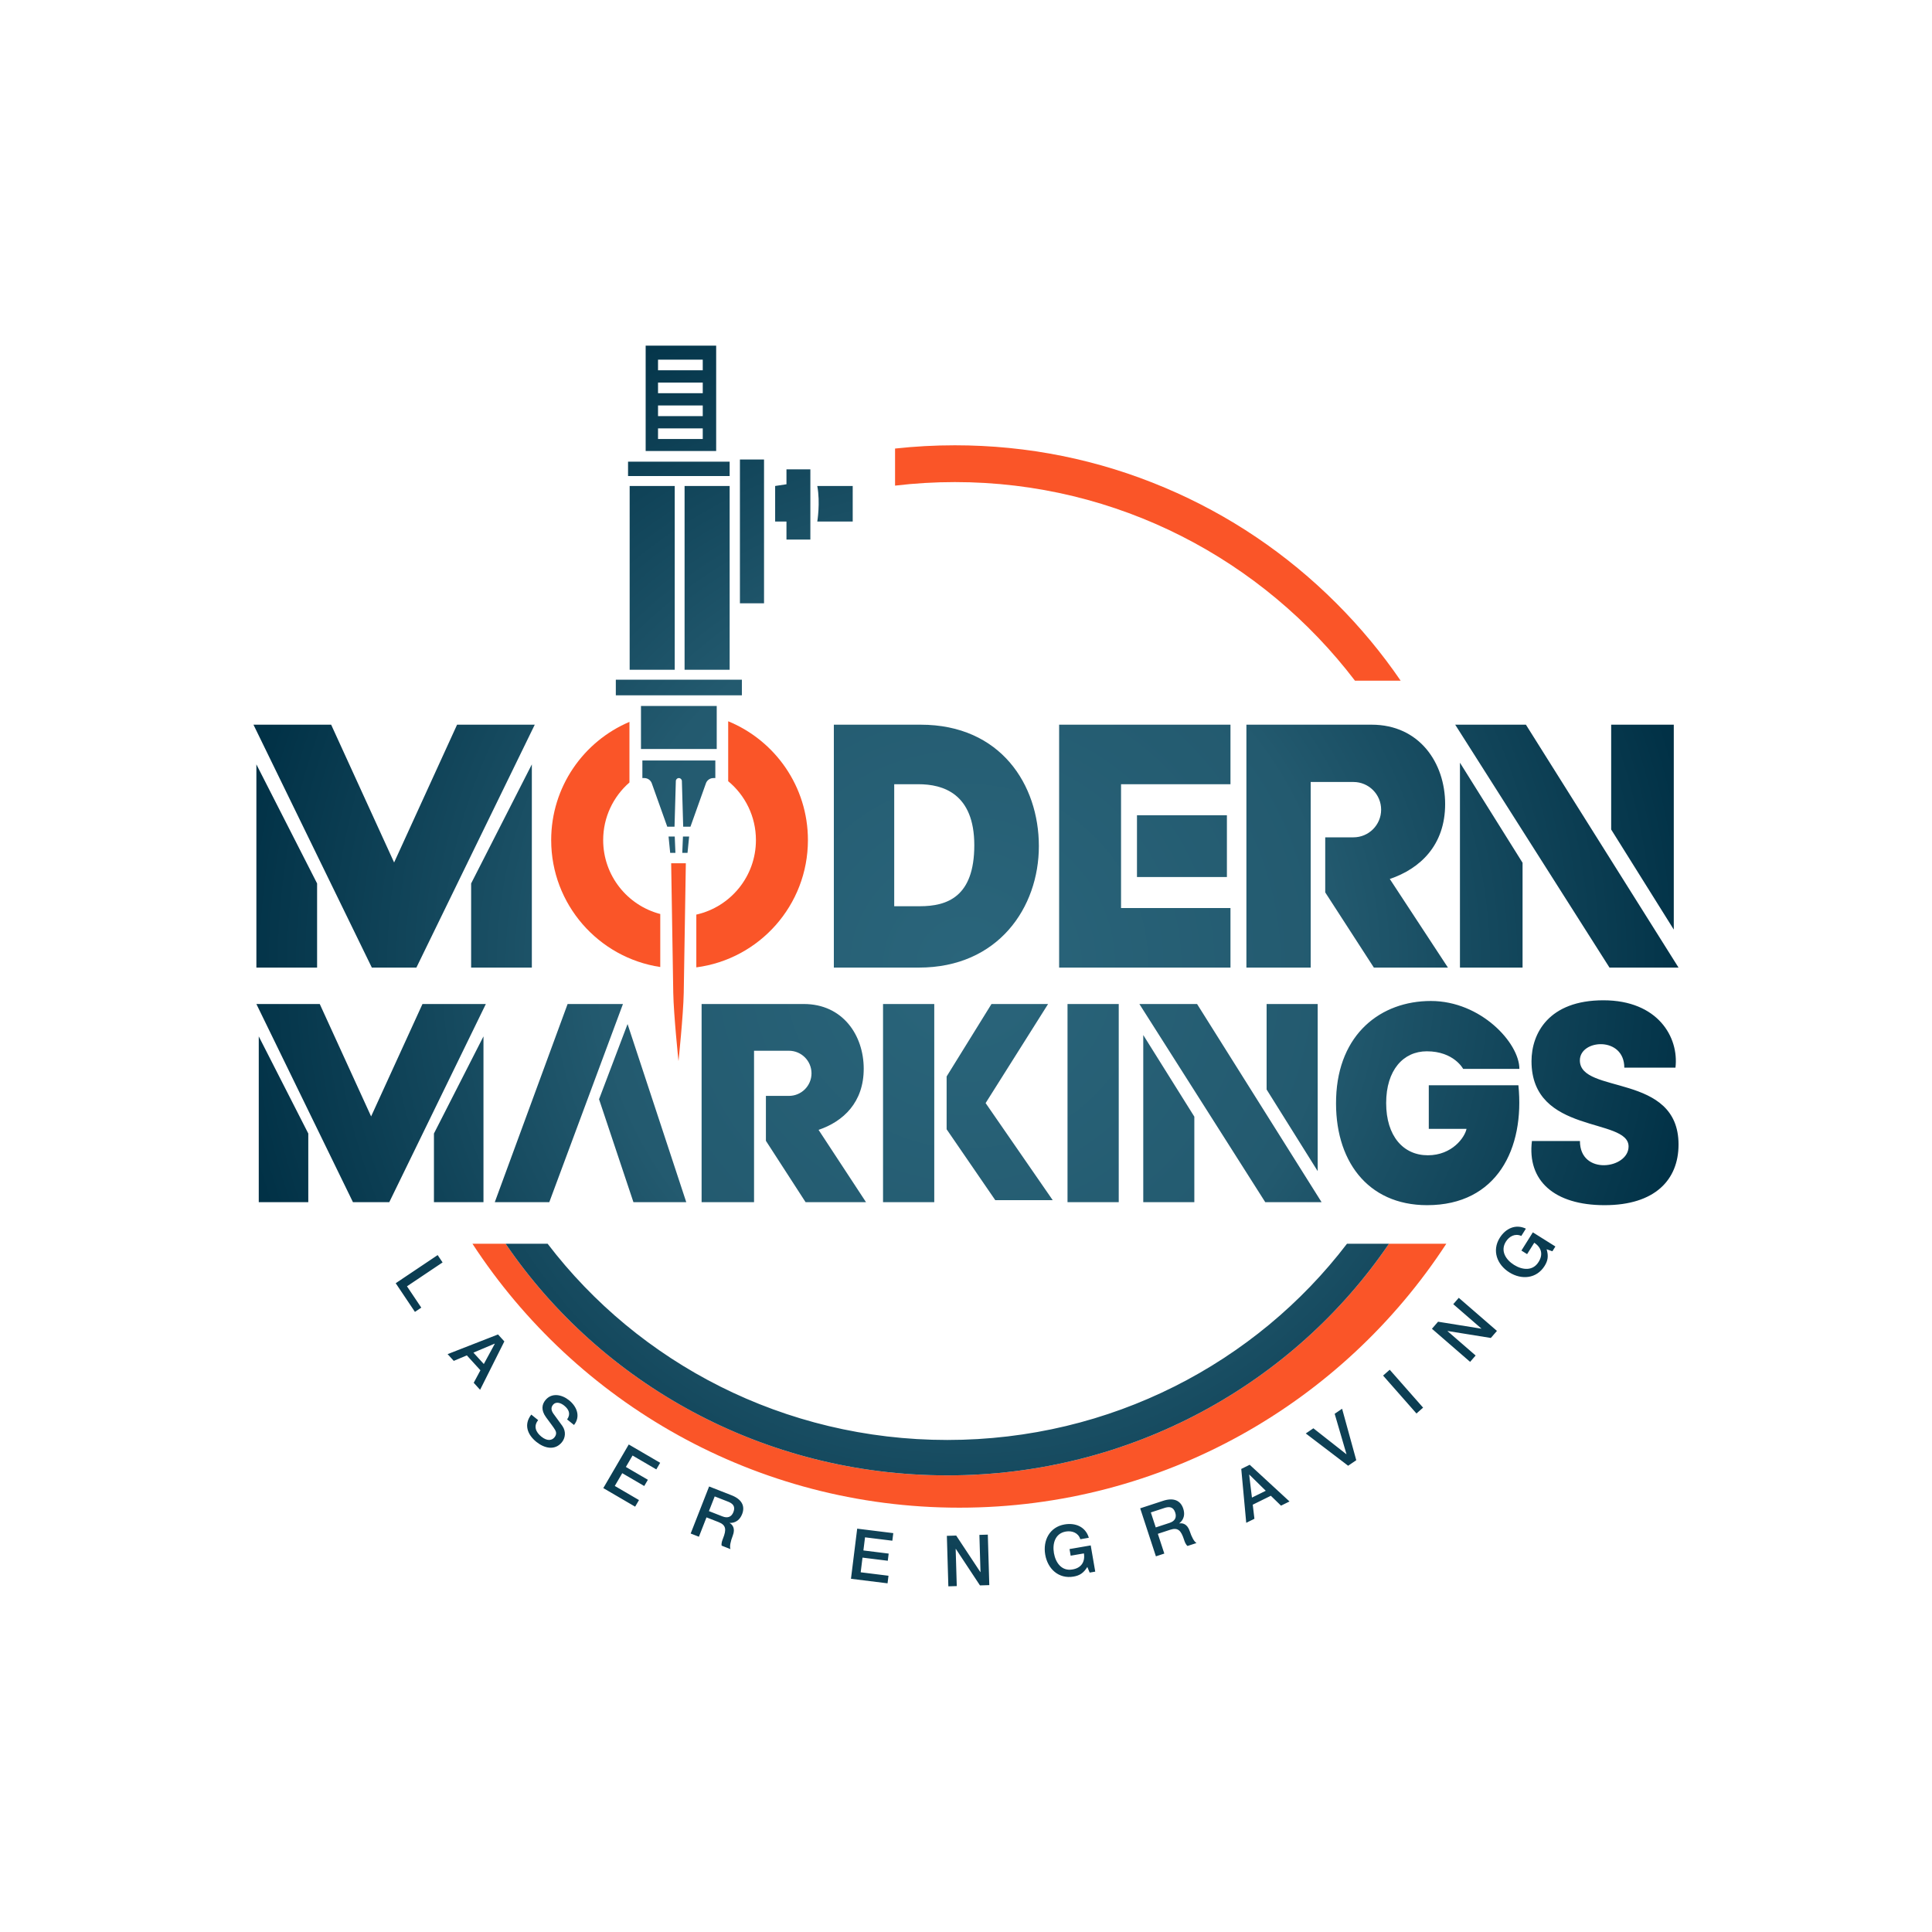 <svg viewBox="0 0 2048 2048" xmlns:xlink="http://www.w3.org/1999/xlink" version="1.1" xmlns="http://www.w3.org/2000/svg" id="Layer_1">
  
  <defs>
    <style>
      .st0 {
        fill: #fa5528;
      }

      .st1 {
        fill: url(#radial-gradient);
      }
    </style>
    <radialGradient gradientUnits="userSpaceOnUse" r="782.583" fy="1024" fx="1024" cy="1024" cx="1024" id="radial-gradient">
      <stop stop-color="#2a657b" offset="0"></stop>
      <stop stop-color="#235a6f" offset=".494"></stop>
      <stop stop-color="#013146" offset="1"></stop>
    </radialGradient>
  </defs>
  <g>
    <path d="M1436.301,721.532h48.44c-19.973-29.203-42.697-56.588-68.06-81.952-52.53-52.531-113.707-93.775-181.829-122.589-70.539-29.835-145.458-44.963-222.676-44.963-21.316,0-42.457,1.159-63.379,3.456v39.3c20.788-2.474,41.936-3.756,63.379-3.756,172.804,0,326.661,82.656,424.126,210.504Z" class="st0"></path>
    <path d="M1472.375,1318.421c-100.817,148.026-272.87,245.544-468.187,245.544s-367.37-97.518-468.187-245.544h-35.19c109.909,168.442,300.031,279.778,516.163,279.778s406.254-111.336,516.163-279.778h-60.761Z" class="st0"></path>
    <g>
      <path d="M639.389,890.532c0-24.386,10.796-46.236,27.852-61.079v-64.238c-48.761,20.692-82.963,69.01-82.963,125.317,0,68.203,50.178,124.683,115.63,134.545v-56.191c-34.815-9.059-60.519-40.703-60.519-78.354Z" class="st0"></path>
      <path d="M771.907,764.575v63.53c17.961,14.85,29.407,37.301,29.407,62.427,0,38.604-27.027,70.876-63.185,78.981v55.937c66.751-8.71,118.296-65.793,118.296-134.918,0-56.903-34.932-105.639-84.519-125.957Z" class="st0"></path>
      <path d="M711.463,915.087s1.778,113.778,2.222,137.333c.444,23.556,5.556,72.444,5.556,72.444,0,0,5.111-48.889,5.556-72.444s2.222-137.333,2.222-137.333h-15.556Z" class="st0"></path>
    </g>
  </g>
  <path d="M860.227,1137.767c0-13.215-10.713-23.929-23.929-23.929h-36.98v160.49h-55.591v-210.039h108.283c41.331,0,63.568,33.113,63.568,68.643s-21.511,55.833-47.857,64.776l50.274,76.62h-64.051l-42.056-65.018v-47.615h24.412c13.215,0,23.929-10.713,23.929-23.929ZM499.419,936.495v89.185h64.36v-215.407l-64.36,126.222ZM582.278,1274.329l78.074-210.039h-58.667l-77.185,210.039h57.778ZM1188.352,1025.68h116v-63.111h-116v-131.259h116v-63.111h-181.63v257.482h65.63ZM336.136,1025.68v-89.185l-64.36-126.222v215.407h64.36ZM274.298,1274.329h52.501v-72.752l-52.501-102.965v175.718ZM447.844,1064.29l-54.446,119.159-54.446-119.159h-67.176l102.359,210.039h38.525l102.359-210.039h-67.176ZM1674.722,1124.05c0-22.519,47.111-25.778,47.111,7.704h54.222c3.852-32.296-18.667-71.407-76.444-71.407s-76.148,34.963-76.148,64.593c0,78.222,102.889,59.259,102.889,90.37,0,23.778-51.556,31.111-51.556-5.778h-50.889c-5.185,41.926,23.556,68,77.037,68s78.37-26.963,78.37-64.296c0-76.444-104.593-52.741-104.593-89.185ZM635.019,1165.236l36.444,109.094h56l-62.222-188.797-30.222,79.704ZM1613.981,1025.68v-111.111l-66.37-106.074v217.185h66.37ZM1389.389,828.939h45.333c16.2,0,29.333,13.133,29.333,29.333v0c0,16.2-13.133,29.333-29.333,29.333h-29.926v58.37l51.556,79.704h78.519l-61.63-93.926c32.296-10.963,58.667-35.852,58.667-79.407s-27.259-84.148-77.926-84.148h-132.741v257.482h68.148v-196.741ZM1774.278,768.198h-66.37v111.111l66.37,106.074v-217.185ZM417.778,1025.68h23.613l125.479-257.482h-82.349l-66.743,146.074-66.743-146.074h-82.349l125.479,257.482h23.613ZM1131.611,1274.329h54.296v-210.039h-54.296v210.039ZM512.498,1274.329v-175.718l-52.501,102.965v72.752h52.501ZM1400.912,1274.329l-131.969-210.039h-61.151l133.42,210.039h59.7ZM1266.042,1274.329v-90.638l-54.141-86.529v177.168h54.141ZM1342.662,1064.29v90.638l54.141,86.529v-177.168h-54.141ZM1300.574,929.68v-65.482h-95.333v65.482h95.333ZM1051.019,1064.29l-47.556,76.797v56l51.556,75.111h60.889l-71.111-102.889,66.222-105.02h-60ZM1609.574,1150.421h-95v46.222h40c-1.778,8.889-15.111,28-41.037,28-25.926,0-44.148-20.296-44.148-55.333,0-35.037,18.222-54.889,43.111-54.889,28.741,0,38.519,18.667,38.519,18.667h59.594c0-27.556-40.927-72-93.816-72-52.889,0-98.148,34.705-100.444,102.667-2.222,65.778,32.889,113.778,96.444,113.778,74.222,0,103.556-60.148,96.778-127.111ZM883.907,768.198h92c84.889,0,125.333,63.704,125.333,128.741,0,65.037-43.111,128.741-127.111,128.741h-90.222v-257.482ZM947.907,960.643h27.111c28.889,0,57.778-9.778,57.778-64.667,0-54.889-33.333-64.667-59.111-64.667h-25.778v129.333ZM1779.315,1025.68l-161.778-257.482h-74.963l163.556,257.482h73.185ZM1004.188,1563.965c195.317,0,367.37-97.518,468.187-245.544h-44.512c-96.413,126.268-250.298,208-423.676,208s-327.262-81.732-423.676-208h-44.512c100.817,148.026,272.87,245.544,468.187,245.544ZM936.056,1274.329h54.296v-210.039h-54.296v210.039ZM463.942,1330.44l-44.473,29.818,20.381,30.396,6.727-4.511-15.16-22.61,37.745-25.309-5.22-7.785ZM527.916,1414.572l6.715,7.374-25.707,51.3-6.766-7.43,7.097-13.259-14.39-15.803-13.863,5.827-6.514-7.152,53.426-20.857ZM524.479,1424.496l-.151-.166-22.477,9.513,11.007,12.088,11.621-21.435ZM603.216,1484.326c-7.527-6.078-18.386-8.389-25.124-.045-3.487,4.318-4.873,10.332.69,18.007,4.446,6.192,7.626,10.014,9.648,13.479,1.174,2.008,1.888,4.705-.704,7.915-2.544,3.15-7.481,4.37-13.899-.813-5.835-4.712-8.535-11.037-3.352-17.456l-7.293-5.89c-8.165,10.469-4.139,21.24,5.373,28.92,8.286,6.691,19.587,9.648,27.126.312,3.487-4.318,4.63-11.106.465-17.17-1.641-2.385-8.928-12.223-9.429-12.916-2.316-3.22-2.98-6.455-.625-9.373,3.393-4.201,8.642-1.986,12.026.746,5.018,4.053,7.033,8.958,3.049,14.608l7.293,5.89c7.021-8.693,3.45-19.193-5.245-26.214ZM639.527,1577.44l33.747,19.692,4.082-6.996-25.65-14.967,7.899-13.538,23.318,13.606,3.855-6.606-23.318-13.606,7.068-12.113,25.197,14.703,4.082-6.995-33.293-19.428-26.986,46.248ZM786.692,1604.99c-3.749,9.567-11.341,9.413-13.166,9.343l-.055.14c2.839,1.595,6.363,5.554,3.272,13.445-2.271,5.797-3.512,11.433-2.42,14.197l-9.358-3.666c-.479-2.686.588-5.409,1.546-7.854,3.584-9.148,3.285-13.938-4.747-17.085l-12.851-5.033-8.043,20.532-8.73-3.42,19.535-49.865,23.815,9.329c10.895,4.269,14.512,11.485,11.202,19.937ZM771.792,1591.823l-14.178-5.554-6.101,15.574,14.317,5.608c5.517,2.161,9.587.614,11.639-4.624,2.49-6.355-1.138-9.227-5.678-11.005ZM902.065,1673.577l38.779,4.811.997-8.039-29.475-3.656,1.929-15.556,26.796,3.323.941-7.592-26.795-3.324,1.726-13.918,28.954,3.591.997-8.039-38.258-4.745-6.591,53.145ZM1038.197,1627.035l1.164,39.433-.149.005-25.603-38.712-9.896.292,1.58,53.526,8.921-.263-1.162-39.357.225-.007,25.525,38.638,9.896-.292-1.579-53.525-8.922.263ZM1133.744,1642.078l1.21,7.021,14.044-2.421c1.394,8.97-2.799,15.553-12.285,17.036-11.309,1.949-17.76-7.214-19.505-17.34-1.746-10.126,1.265-20.92,12.573-22.869,6.652-1.147,13.325,1.355,15.409,8.151l9.018-1.555c-3.455-11.658-14.195-16.124-25.727-14.137-15.817,2.727-23.112,16.923-20.513,32.002,2.599,15.078,14.226,26.013,30.043,23.286,6.431-1.108,10.621-3.733,14.605-10.205l2.475,5.967,5.913-1.02-4.791-27.791-22.47,3.873ZM1268.361,1635.671l-9.551,3.128c-2.077-1.766-2.988-4.546-3.805-7.04-3.059-9.337-6.337-12.841-14.533-10.155l-13.115,4.295,6.864,20.955-8.909,2.918-16.669-50.89,24.304-7.961c11.119-3.642,18.502-.378,21.327,8.246,3.198,9.765-2.756,14.478-4.208,15.584l.046.143c3.205-.576,8.442.234,11.081,8.288,1.938,5.916,4.567,11.053,7.168,12.489ZM1245.785,1603.368c-2.125-6.485-6.75-6.391-11.383-4.874l-14.469,4.739,5.206,15.895,14.611-4.786c5.631-1.844,7.785-5.628,6.034-10.974ZM1324.739,1552.714l42.193,38.898-9.014,4.446-10.778-10.488-19.17,9.459,1.767,14.936-8.677,4.281-5.267-57.118,8.945-4.414ZM1341.767,1580.276l-17.386-17.098-.201.1,2.925,24.233,14.662-7.235ZM1414.802,1498.675l12.509,42.754-.124.085-34.952-27.471-8.06,5.488,44.901,34.217,8.617-5.868-15.019-54.567-7.873,5.362ZM1466.129,1458.171l35.387,40.19,7.036-6.195-35.387-40.19-7.036,6.195ZM1540.518,1382.479l29.809,25.845-.099.113-45.826-7.369-6.485,7.48,40.463,35.081,5.847-6.744-29.752-25.795.147-.17,45.721,7.377,6.485-7.48-40.463-35.081-5.847,6.743ZM1612.761,1325.647l6.036,3.786,7.573-12.072c7.608,4.95,9.711,12.467,4.481,20.52-6.098,9.721-17.226,8.407-25.931,2.946-8.704-5.46-14.731-14.907-8.634-24.628,3.588-5.719,9.905-9.016,16.356-6.031l4.862-7.752c-10.986-5.209-21.481-.194-27.699,9.718-8.529,13.597-2.829,28.505,10.133,36.636,12.961,8.131,28.864,6.773,37.394-6.823,3.468-5.528,4.311-10.4,2.151-17.687l6.095,2.141,3.188-5.083-23.891-14.985-12.116,19.315ZM786.426,720.495h-133.63v16.593h133.63v-16.593ZM773.463,489.384h-107.704v15.259h107.704v-15.259ZM759.759,793.976v-45.63h-80.296v45.63h80.296ZM730.519,886.754h-6.556l-.722,17.333h5.556l1.722-17.333ZM748.291,830.364c1.191-3.341,4.356-5.573,7.903-5.573h2.084v-18.667h-77.333v18.667h2.084c3.547,0,6.712,2.231,7.903,5.573l16.383,45.946h7.704l1.391-48.409c.051-1.732,1.469-3.11,3.202-3.11s3.151,1.378,3.202,3.11l1.391,48.409h7.704l16.383-45.946ZM715.259,886.754h-6.556l1.722,17.333h5.556l-.722-17.333ZM773.463,709.976v-194.815h-47.778v194.815h47.778ZM715.241,709.976v-194.815h-47.778v194.815h47.778ZM759.167,478.087h-74.741v-111.667h74.741v111.667ZM744.944,454.124h-47.407v11.259h47.407v-11.259ZM744.944,429.828h-47.407v11.259h47.407v-11.259ZM744.944,405.532h-47.407v11.259h47.407v-11.259ZM744.944,381.236h-47.407v11.259h47.407v-11.259ZM809.907,487.087h-25.556v152.444h25.556v-152.444ZM833.685,571.976h25.333v-74.444h-25.333v15.817l-12,1.812v37.704h12v19.111ZM903.907,552.865v-37.704h-37.556c3.333,17.852,0,37.704,0,37.704h37.556Z" class="st1"></path>
</svg>